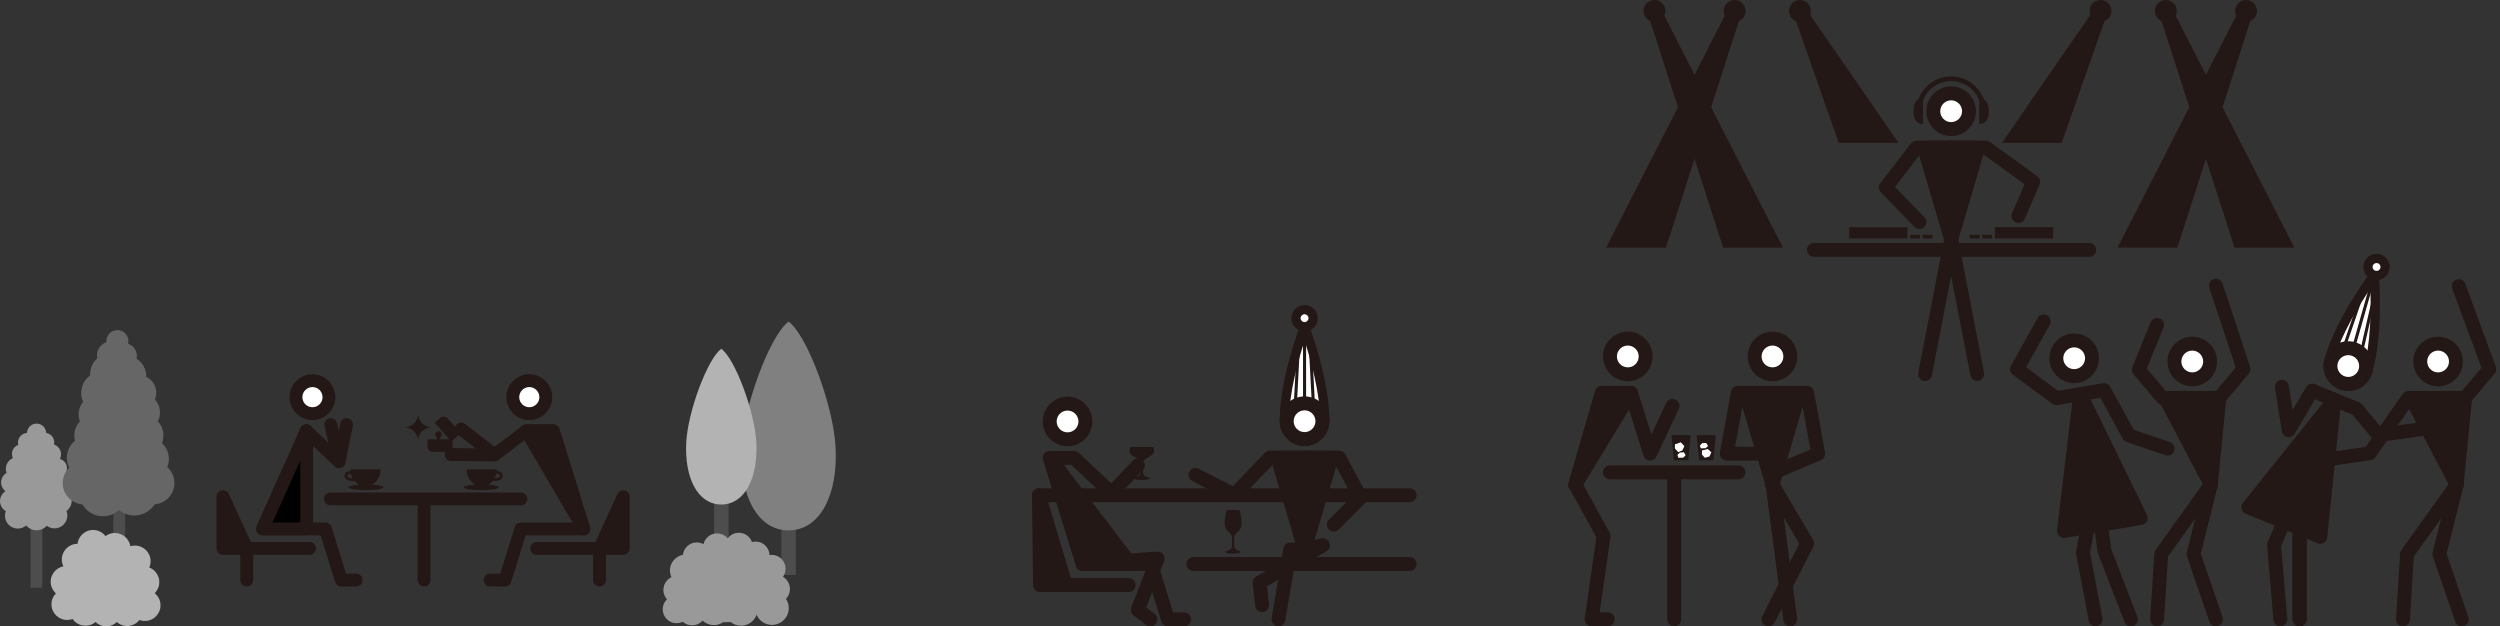 <?xml version="1.0" encoding="UTF-8"?>
<svg xmlns="http://www.w3.org/2000/svg" id="_レイヤー_1" data-name="レイヤー_1" version="1.1" viewBox="0 0 361.294 90.51">
  <rect x="0" y="0" width="361.294" height="90.51" fill="#333333" stroke="none"/>
  <defs>
    <style>
      .st0 {
        fill: none;
      }

      .st1 {
        fill: gray;
      }

      .st2 {
        fill: #b3b3b3;
      }

      .st3 {
        fill: #231815;
      }

      .st4 {
        fill: #fff;
      }

      .st5 {
        fill: #666;
      }

      .st6 {
        fill: #999;
      }

      .st7 {
        fill: #4d4d4d;
      }
    </style>
  </defs>
  <g>
    <g>
      <g>
        <circle class="st4" cx="154.28" cy="60.908" r="2.58"></circle>
        <path class="st3" d="M154.28,64.493c-1.977,0-3.585-1.608-3.585-3.585s1.608-3.585,3.585-3.585,3.585,1.608,3.585,3.585-1.608,3.585-3.585,3.585ZM154.28,59.333c-.868,0-1.575.707-1.575,1.575s.706,1.575,1.575,1.575,1.575-.707,1.575-1.575-.706-1.575-1.575-1.575Z"></path>
      </g>
      <path class="st3" d="M171.123,90.51h-2.33c-.44,0-.829-.286-.96-.707l-2.266-7.294h-9.083c-.44,0-.829-.286-.96-.707l-4.763-15.331c-.095-.305-.039-.637.151-.894.189-.257.49-.409.809-.409h3.493c.256,0,.502.098.688.272l4.69,4.403,3.128-3.283c.383-.402,1.019-.417,1.421-.034.402.383.417,1.019.034,1.421l-3.816,4.005c-.381.4-1.013.417-1.415.039l-5.127-4.814h-1.73l4.138,13.321h9.083c.44,0,.829.286.96.707l2.266,7.294h1.59c.555,0,1.005.45,1.005,1.005s-.45,1.005-1.005,1.005Z"></path>
    </g>
    <g>
      <polyline class="st3" points="163.12 84.551 154.019 84.551 150.135 71.573 150.305 84.551 154.019 84.551"></polyline>
      <path class="st3" d="M163.12,85.556h-12.815c-.55,0-.998-.442-1.005-.992l-.17-12.977c-.007-.501.357-.931.853-1.007.496-.075.971.225,1.115.705l3.669,12.26h8.353c.555,0,1.005.45,1.005,1.005s-.45,1.005-1.005,1.005ZM151.297,83.545h1.372l-1.435-4.794.063,4.794Z"></path>
    </g>
    <g>
      <polygon class="st3" points="151.721 66.172 156.483 81.504 163.38 81.504 151.721 66.172"></polygon>
      <path class="st3" d="M163.38,82.509h-6.896c-.44,0-.829-.286-.96-.707l-4.763-15.331c-.145-.466.066-.968.499-1.192.434-.224.965-.103,1.26.285l11.659,15.331c.231.304.27.713.1,1.055-.17.342-.518.559-.9.559ZM157.224,80.499h4.129l-6.981-9.18,2.852,9.18Z"></path>
    </g>
    <path class="st3" d="M178.443,77.369c.061-.129.145-.264.378-.448.208-.164.539-.484.601-.999.061-.515-.08-1.698-.27-2.182-.169-.026-.43-.037-.938-.037h-.006c-.508,0-.769.011-.938.037-.19.484-.331,1.667-.27,2.182.061.515.393.836.601.999.233.184.316.319.378.448.061.129.08.368.08.57v.503c0,.276-.006.571-.074.7-.067.129-.109.25-.316.342s-.383.147-.454.173c-.086.032-.116.076-.116.118,0,.147.498.236,1.113.236s1.112-.089,1.112-.236c0-.042-.029-.086-.116-.118-.071-.027-.247-.081-.454-.173-.207-.092-.249-.213-.316-.342-.068-.129-.074-.424-.074-.7v-.503c0-.202.018-.441.08-.57Z"></path>
    <path class="st3" d="M166.252,90.51c-.21,0-.421-.065-.602-.201l-1.823-1.367c-.36-.27-.497-.748-.334-1.168l2.304-5.939-9.241.671c-.554.04-1.035-.376-1.075-.93-.04-.554.376-1.035.93-1.075l10.826-.786c.343-.026.676.128.881.405.205.277.253.64.129.961l-2.603,6.71,1.213.91c.444.333.534.963.201,1.407-.197.263-.499.402-.805.402Z"></path>
    <g>
      <line class="st3" x1="203.721" y1="81.504" x2="172.469" y2="81.504"></line>
      <path class="st3" d="M203.721,82.509h-31.252c-.555,0-1.005-.45-1.005-1.005s.45-1.005,1.005-1.005h31.252c.555,0,1.005.45,1.005,1.005s-.45,1.005-1.005,1.005Z"></path>
    </g>
    <g>
      <line class="st3" x1="203.721" y1="71.573" x2="150.135" y2="71.573"></line>
      <path class="st3" d="M203.721,72.578h-53.586c-.555,0-1.005-.45-1.005-1.005s.45-1.005,1.005-1.005h53.586c.555,0,1.005.45,1.005,1.005s-.45,1.005-1.005,1.005Z"></path>
    </g>
    <path class="st3" d="M166.707,64.589s.08.264.08.688-.954.836-1.161.999c-.233.184-.316.319-.378.448-.061.129-.08.368-.08.57v.503c0,.276.006.571.074.7.067.129.109.25.316.342s.383.147.454.173c.086.032.116.076.116.118,0,.147-.498.236-1.113.236-.614,0-1.113-.089-1.113-.236,0-.042.029-.086.116-.118.071-.027.247-.081.454-.173s.249-.213.316-.342c.068-.129.074-.424.074-.7v-.503c0-.202-.018-.441-.08-.57-.061-.129-.145-.264-.378-.448-.207-.164-1.161-.481-1.161-.999,0-.424.08-.688.08-.688h3.383Z"></path>
    <g>
      <path class="st3" d="M184.764,90.51c-.055,0-.111-.005-.167-.014-.547-.092-.917-.61-.825-1.157l1.69-10.089c.081-.482.497-.836.986-.839l1.078-.006v-11.263h-3.579l-4.857,5.055c-.307.32-.789.401-1.184.198l-5.602-2.875c-.494-.253-.689-.859-.435-1.353.253-.494.859-.688,1.353-.435l4.936,2.533,4.635-4.824c.19-.197.451-.309.725-.309h5.012c.555,0,1.005.45,1.005,1.005v13.268c0,.553-.447,1.002-.999,1.005l-1.232.007-1.55,9.255c-.082.491-.508.839-.99.839Z"></path>
      <path class="st3" d="M182.398,88.454c-.504,0-.939-.379-.997-.892l-.368-3.243c-.045-.394.146-.777.487-.979l6.07-3.585c-.042-.112-.064-.231-.064-.352v-13.268c0-.555.45-1.005,1.005-1.005h5.012c.371,0,.712.204.886.531l3.102,5.806c.209.39.137.871-.176,1.184l-3.882,3.882c-.393.393-1.029.393-1.421,0-.393-.392-.393-1.029,0-1.421l3.355-3.355-2.467-4.617h-3.405v11.002l1.431-.327c.483-.109.974.148,1.157.608.183.46.004.985-.423,1.237l-8.599,5.078.295,2.596c.063.551-.334,1.049-.885,1.112-.039.004-.077.006-.115.006Z"></path>
      <g>
        <polygon class="st3" points="188.531 79.403 188.531 66.136 184.624 66.136 188.531 79.403"></polygon>
        <path class="st3" d="M188.53,80.409c-.44,0-.836-.289-.963-.721l-3.906-13.268c-.089-.304-.03-.632.159-.886s.488-.403.805-.403h3.906c.555,0,1.005.45,1.005,1.005v13.268c0,.5-.367.923-.862.995-.048.007-.097.01-.144.01ZM185.968,67.141l1.558,5.291v-5.291h-1.558Z"></path>
      </g>
      <g>
        <polygon class="st3" points="188.531 79.403 188.531 66.136 192.437 66.136 188.531 79.403"></polygon>
        <path class="st3" d="M188.532,80.409c-.048,0-.096-.003-.144-.01-.495-.071-.862-.495-.862-.995v-13.268c0-.555.45-1.005,1.005-1.005h3.907c.317,0,.615.149.805.403s.249.582.159.886l-3.907,13.268c-.127.432-.524.721-.963.721ZM189.536,67.141v5.291l1.558-5.291h-1.558Z"></path>
      </g>
      <g>
        <circle class="st4" cx="188.531" cy="60.871" r="2.58"></circle>
        <path class="st3" d="M188.531,64.456c-1.977,0-3.585-1.608-3.585-3.585s1.608-3.585,3.585-3.585,3.585,1.608,3.585,3.585-1.608,3.585-3.585,3.585ZM188.531,59.297c-.868,0-1.575.707-1.575,1.575s.706,1.575,1.575,1.575,1.575-.706,1.575-1.575-.706-1.575-1.575-1.575Z"></path>
      </g>
    </g>
    <g>
      <g>
        <g>
          <path class="st4" d="M191.454,60.874c0-6.1-2.923-13.654-2.923-13.654,0,0-2.923,7.554-2.923,13.654"></path>
          <path class="st3" d="M191.454,61.544c-.37,0-.67-.3-.67-.67,0-4.146-1.406-9.05-2.253-11.626-.847,2.576-2.253,7.48-2.253,11.626,0,.37-.3.67-.67.67s-.67-.3-.67-.67c0-6.154,2.847-13.582,2.968-13.896.1-.258.348-.428.625-.428s.525.17.625.428c.121.313,2.968,7.741,2.968,13.896,0,.37-.3.67-.67.67Z"></path>
        </g>
        <g>
          <circle class="st4" cx="188.531" cy="45.983" r="1.238"></circle>
          <path class="st3" d="M188.531,47.891c-1.052,0-1.908-.856-1.908-1.909s.856-1.908,1.908-1.908,1.908.856,1.908,1.908-.856,1.909-1.908,1.909ZM188.531,45.414c-.313,0-.568.255-.568.568,0,.313.255.568.568.568s.568-.255.568-.568c0-.313-.255-.568-.568-.568Z"></path>
        </g>
      </g>
      <g>
        <line class="st4" x1="187.66" y1="49.629" x2="187.191" y2="58.55"></line>
        <path class="st3" d="M187.191,58.773c-.004,0-.008,0-.012-0-.123-.006-.218-.112-.211-.235l.469-8.921c.006-.123.111-.218.235-.211.123.006.218.112.211.235l-.469,8.921c-.006.119-.105.212-.223.212Z"></path>
      </g>
      <g>
        <line class="st4" x1="189.348" y1="49.629" x2="189.817" y2="58.55"></line>
        <path class="st3" d="M189.817,58.773c-.118,0-.216-.092-.223-.212l-.469-8.921c-.006-.123.088-.228.211-.235.123-.008.228.088.235.211l.469,8.921c.006.123-.088.228-.211.235-.004 0-.008 0-.012 0Z"></path>
      </g>
      <g>
        <line class="st4" x1="188.531" y1="47.221" x2="188.531" y2="58.107"></line>
        <path class="st3" d="M188.531,58.331c-.123,0-.223-.1-.223-.223v-10.887c0-.123.1-.223.223-.223s.223.1.223.223v10.887c0,.123-.1.223-.223.223Z"></path>
      </g>
      <g>
        <circle class="st4" cx="188.531" cy="60.871" r="2.58"></circle>
        <path class="st3" d="M188.531,64.456c-1.977,0-3.585-1.608-3.585-3.585s1.608-3.585,3.585-3.585,3.585,1.608,3.585,3.585-1.608,3.585-3.585,3.585ZM188.531,59.297c-.868,0-1.575.707-1.575,1.575s.706,1.575,1.575,1.575,1.575-.706,1.575-1.575-.706-1.575-1.575-1.575Z"></path>
      </g>
    </g>
  </g>
  <g>
    <g>
      <line class="st3" x1="232.661" y1="68.267" x2="251.241" y2="68.267"></line>
      <path class="st3" d="M251.241,69.272h-18.58c-.555,0-1.005-.45-1.005-1.005s.45-1.005,1.005-1.005h18.58c.555,0,1.005.45,1.005,1.005s-.45,1.005-1.005,1.005Z"></path>
    </g>
    <g>
      <path class="st3" d="M258.716,90.51c-.497,0-.929-.368-.995-.874l-2.562-19.459c-.006-.043-.009-.087-.009-.131v-13.268c0-.555.45-1.005,1.005-1.005h5.012c.486,0,.902.348.989.826l1.591,8.799c.084.463-.165.922-.599,1.105l-5.988,2.522v.955l2.553,19.394c.072.55-.315,1.055-.865,1.128-.044.006-.089.009-.132.009ZM257.16,57.783v9.061l4.466-1.881-1.298-7.18h-3.167Z"></path>
      <g>
        <polygon class="st3" points="256.155 70.046 256.155 56.778 260.062 56.778 256.155 70.046"></polygon>
        <path class="st3" d="M256.156,71.051c-.048,0-.096-.003-.144-.01-.495-.071-.862-.495-.862-.995v-13.268c0-.555.45-1.005,1.005-1.005h3.907c.317,0,.615.149.805.403s.249.582.159.886l-3.907,13.268c-.127.432-.524.721-.963.721ZM257.16,57.783v5.291l1.558-5.291h-1.558Z"></path>
      </g>
      <g>
        <polygon class="st3" points="256.155 70.046 256.155 56.778 252.249 56.778 256.155 70.046"></polygon>
        <path class="st3" d="M256.154,71.051c-.44,0-.836-.289-.963-.721l-3.906-13.268c-.089-.304-.03-.632.159-.886s.488-.403.805-.403h3.906c.555,0,1.005.45,1.005,1.005v13.268c0,.5-.367.923-.862.995-.048.007-.097.01-.144.01ZM253.592,57.783l1.558,5.291v-5.291h-1.558Z"></path>
      </g>
      <path class="st3" d="M255.571,90.51c-.154,0-.31-.035-.456-.11-.494-.253-.69-.858-.438-1.352l5.35-10.475-4.737-8.015c-.092-.155-.14-.332-.14-.511v-3.476h-5.596c-.298,0-.58-.132-.771-.361s-.271-.53-.218-.823l1.588-8.786c.086-.478.503-.826.989-.826h5.012c.555,0,1.005.45,1.005,1.005v8.529c.022.082.033.168.033.257s-.012.175-.033.257v3.949l4.879,8.255c.175.297.186.662.03.969l-5.602,10.967c-.178.348-.53.548-.896.548ZM250.758,64.559h4.392v-6.776h-3.167l-1.225,6.776Z"></path>
      <g>
        <circle class="st4" cx="256.155" cy="51.514" r="2.58"></circle>
        <path class="st3" d="M256.155,55.098c-1.977,0-3.585-1.608-3.585-3.585s1.608-3.585,3.585-3.585,3.585,1.608,3.585,3.585-1.608,3.585-3.585,3.585ZM256.155,49.939c-.868,0-1.575.707-1.575,1.575s.706,1.575,1.575,1.575,1.575-.706,1.575-1.575-.706-1.575-1.575-1.575Z"></path>
      </g>
    </g>
    <g>
      <line class="st3" x1="241.951" y1="68.384" x2="241.951" y2="89.504"></line>
      <path class="st3" d="M241.951,90.51c-.555,0-1.005-.45-1.005-1.005v-21.121c0-.555.45-1.005,1.005-1.005s1.005.45,1.005,1.005v21.121c0,.555-.45,1.005-1.005,1.005Z"></path>
    </g>
    <g>
      <g>
        <path class="st4" d="M237.827,51.514c0,1.425-1.155,2.58-2.58,2.58-1.425,0-2.58-1.155-2.58-2.58,0-1.425,1.155-2.58,2.58-2.58,1.425,0,2.58,1.155,2.58,2.58Z"></path>
        <path class="st3" d="M235.247,55.098c-1.977,0-3.585-1.608-3.585-3.585s1.608-3.585,3.585-3.585,3.585,1.608,3.585,3.585-1.608,3.585-3.585,3.585ZM235.247,49.939c-.868,0-1.575.707-1.575,1.575s.706,1.575,1.575,1.575,1.575-.706,1.575-1.575-.706-1.575-1.575-1.575Z"></path>
      </g>
      <path class="st3" d="M232.35,90.51h-2.33c-.291,0-.568-.127-.759-.347-.191-.22-.277-.512-.236-.8l1.672-11.722-3.916-7.11c-.268-.486-.091-1.097.395-1.365.486-.267,1.097-.091,1.365.395l4.078,7.404c.105.191.145.411.115.627l-1.556,10.908h1.172c.555,0,1.005.45,1.005,1.005s-.45,1.005-1.005,1.005Z"></path>
    </g>
    <path class="st3" d="M227.662,71.051c-.092,0-.186-.013-.28-.04-.533-.154-.84-.712-.686-1.245l3.84-13.268c.124-.43.518-.726.965-.726h4.213c.439,0,.827.285.959.704l1.986,6.325,2.147-4.575c.236-.502.834-.719,1.337-.483.502.236.719.834.483,1.337l-3.243,6.91c-.176.375-.565.606-.978.576-.413-.028-.767-.307-.891-.702l-2.537-8.082h-2.719l-3.63,12.542c-.127.44-.529.726-.965.726Z"></path>
    <g>
      <polygon class="st3" points="227.661 70.046 231.501 56.778 235.713 56.778 227.661 70.046"></polygon>
      <path class="st3" d="M227.661,71.051c-.135,0-.273-.028-.404-.085-.462-.202-.702-.715-.561-1.2l3.84-13.268c.124-.43.518-.726.965-.726h4.213c.363,0,.698.196.876.512.178.316.172.704-.017,1.014l-8.052,13.268c-.187.309-.518.484-.86.484ZM232.256,57.783l-1.524,5.264,3.195-5.264h-1.671Z"></path>
    </g>
    <polyline class="st3" points="247.966 62.886 247.62 66.516 245.548 66.516 245.202 62.886"></polyline>
    <polyline class="st3" points="244.33 62.886 243.984 66.516 241.911 66.516 241.566 62.886"></polyline>
    <polygon class="st4" points="242.9 63.924 243.416 64.477 243.14 65.085 242.532 65.343 242.053 64.809 242.053 64.219 242.9 63.924"></polygon>
    <polygon class="st4" points="246.788 64.883 247.323 65.362 247.046 65.97 246.383 66.154 245.959 65.693 245.959 65.104 246.788 64.883"></polygon>
    <polygon class="st4" points="243.361 65.362 243.601 65.804 243.25 66.136 242.55 66.154 242.421 65.749 242.771 65.398 243.361 65.362"></polygon>
    <polygon class="st4" points="246.567 64.016 246.844 64.44 246.494 64.772 245.793 64.79 245.664 64.385 246.014 64.035 246.567 64.016"></polygon>
  </g>
  <g>
    <g>
      <line class="st3" x1="262.139" y1="36.11" x2="301.934" y2="36.11"></line>
      <path class="st3" d="M301.934,37.115h-39.795c-.555,0-1.005-.45-1.005-1.005s.45-1.005,1.005-1.005h39.795c.555,0,1.005.45,1.005,1.005s-.45,1.005-1.005,1.005Z"></path>
    </g>
    <g>
      <g>
        <path class="st3" d="M285.741,55.069c-.472,0-.893-.334-.986-.814l-3.768-19.459c-.012-.063-.018-.127-.018-.191v-13.267c0-.555.45-1.005,1.005-1.005h5.012c.211,0,.417.067.588.19l6.846,4.939c.383.276.522.781.334,1.214l-2.138,4.938c-.221.51-.812.744-1.322.523-.509-.221-.744-.812-.523-1.321l1.817-4.197-5.928-4.276h-3.682v12.166l3.749,19.364c.105.545-.251,1.072-.796,1.178-.065.012-.129.018-.192.018Z"></path>
        <g>
          <polygon class="st3" points="281.975 34.605 281.975 21.337 285.881 21.337 281.975 34.605"></polygon>
          <path class="st3" d="M281.976,35.61c-.048,0-.096-.003-.144-.01-.495-.071-.862-.495-.862-.995v-13.267c0-.555.45-1.005,1.005-1.005h3.906c.317,0,.615.149.805.403s.249.582.159.886l-3.906,13.267c-.127.432-.524.721-.963.721ZM282.98,22.343v5.29l1.558-5.29h-1.558Z"></path>
        </g>
        <g>
          <polygon class="st3" points="281.975 34.605 281.975 21.337 278.068 21.337 281.975 34.605"></polygon>
          <path class="st3" d="M281.974,35.61c-.44,0-.836-.289-.963-.721l-3.906-13.267c-.089-.304-.03-.632.159-.886s.488-.403.805-.403h3.906c.555,0,1.005.45,1.005,1.005v13.267c0,.5-.367.923-.862.995-.048.007-.097.01-.144.01ZM279.412,22.343l1.558,5.29v-5.29h-1.558Z"></path>
        </g>
        <path class="st3" d="M278.208,55.069c-.063,0-.128-.006-.192-.018-.545-.106-.901-.633-.796-1.178l3.749-19.364v-12.166h-3.513l-3.598,4.668,4.259,4.388c.387.398.377,1.034-.021,1.421-.399.386-1.035.377-1.421-.021l-4.865-5.012c-.348-.358-.38-.918-.075-1.313l4.431-5.749c.19-.247.484-.392.796-.392h5.012c.555,0,1.005.45,1.005,1.005v13.267c0,.064-.006.128-.018.191l-3.768,19.459c-.093.48-.514.814-.986.814Z"></path>
        <g>
          <circle class="st4" cx="281.975" cy="16.073" r="2.58"></circle>
          <path class="st3" d="M281.975,19.658c-1.977,0-3.585-1.608-3.585-3.585s1.608-3.585,3.585-3.585,3.585,1.608,3.585,3.585-1.608,3.585-3.585,3.585ZM281.975,14.498c-.868,0-1.575.706-1.575,1.575s.707,1.575,1.575,1.575,1.575-.707,1.575-1.575-.706-1.575-1.575-1.575Z"></path>
        </g>
        <path class="st3" d="M286.668,16.408c-.185,0-.335-.15-.335-.335,0-2.403-1.955-4.358-4.358-4.358s-4.358,1.955-4.358,4.358c0,.185-.15.335-.335.335s-.335-.15-.335-.335c0-2.772,2.256-5.028,5.028-5.028s5.028,2.256,5.028,5.028c0,.185-.15.335-.335.335Z"></path>
      </g>
      <path class="st3" d="M286.04,17.93c1.026,0,1.383-.832,1.383-1.857,0-1.026-.357-1.857-1.383-1.857v3.715Z"></path>
      <path class="st3" d="M277.91,17.93c-1.026,0-1.383-.832-1.383-1.857s.357-1.857,1.383-1.857v3.715Z"></path>
    </g>
    <g>
      <g>
        <rect class="st3" x="288.305" y="32.836" width="8.403" height="1.622" transform="translate(585.013 67.293) rotate(-180)"></rect>
        <rect class="st3" x="286.462" y="33.925" width="1.437" height=".532" transform="translate(574.362 68.383) rotate(-180)"></rect>
        <rect class="st3" x="284.657" y="33.925" width="1.437" height=".532" transform="translate(570.75 68.383) rotate(-180)"></rect>
      </g>
      <g>
        <rect class="st3" x="267.242" y="32.836" width="8.403" height="1.622"></rect>
        <rect class="st3" x="276.05" y="33.925" width="1.437" height=".532"></rect>
        <rect class="st3" x="277.856" y="33.925" width="1.437" height=".532"></rect>
      </g>
    </g>
    <g>
      <circle class="st3" cx="239.093" cy="1.584" r="1.081"></circle>
      <path class="st3" d="M239.093,3.167c-.873,0-1.584-.71-1.584-1.583s.71-1.584,1.584-1.584,1.584.71,1.584,1.584-.71,1.583-1.584,1.583ZM239.093,1.005c-.319,0-.579.26-.579.579,0,.319.26.578.579.578s.579-.26.579-.578c0-.319-.26-.579-.579-.579Z"></path>
    </g>
    <polygon class="st3" points="240.174 1.584 257.667 35.784 249.019 35.784 238.012 1.584 240.174 1.584"></polygon>
    <g>
      <circle class="st3" cx="260.124" cy="1.584" r="1.081"></circle>
      <path class="st3" d="M260.124,3.167c-.873,0-1.584-.71-1.584-1.583s.71-1.584,1.584-1.584,1.584.71,1.584,1.584-.71,1.583-1.584,1.583ZM260.124,1.005c-.319,0-.579.26-.579.579,0,.319.26.578.579.578s.579-.26.579-.578c0-.319-.26-.579-.579-.579Z"></path>
    </g>
    <polygon class="st3" points="261.205 1.584 274.374 20.649 265.726 20.649 259.043 1.584 261.205 1.584"></polygon>
    <g>
      <circle class="st3" cx="250.69" cy="1.584" r="1.081"></circle>
      <path class="st3" d="M250.69,3.167c-.873,0-1.584-.71-1.584-1.583s.71-1.584,1.584-1.584,1.584.71,1.584,1.584-.71,1.583-1.584,1.583ZM250.69,1.005c-.319,0-.579.26-.579.579,0,.319.26.578.579.578s.579-.26.579-.578c0-.319-.26-.579-.579-.579Z"></path>
    </g>
    <polygon class="st3" points="249.608 1.584 232.115 35.784 240.763 35.784 251.77 1.584 249.608 1.584"></polygon>
    <g>
      <circle class="st3" cx="324.594" cy="1.584" r="1.081"></circle>
      <path class="st3" d="M324.594,3.167c-.873,0-1.584-.71-1.584-1.583s.71-1.584,1.584-1.584,1.584.71,1.584,1.584-.71,1.583-1.584,1.583ZM324.594,1.005c-.319,0-.579.26-.579.579,0,.319.26.578.579.578s.579-.26.579-.578c0-.319-.26-.579-.579-.579Z"></path>
    </g>
    <polygon class="st3" points="323.513 1.584 306.02 35.784 314.668 35.784 325.675 1.584 323.513 1.584"></polygon>
    <g>
      <circle class="st3" cx="303.563" cy="1.584" r="1.081"></circle>
      <path class="st3" d="M303.563,3.167c-.873,0-1.584-.71-1.584-1.583s.71-1.584,1.584-1.584,1.584.71,1.584,1.584-.71,1.583-1.584,1.583ZM303.563,1.005c-.319,0-.579.26-.579.579,0,.319.26.578.579.578s.579-.26.579-.578c0-.319-.26-.579-.579-.579Z"></path>
    </g>
    <polygon class="st3" points="302.482 1.584 289.312 20.649 297.961 20.649 304.644 1.584 302.482 1.584"></polygon>
    <g>
      <circle class="st3" cx="312.997" cy="1.584" r="1.081"></circle>
      <path class="st3" d="M312.997,3.167c-.873,0-1.584-.71-1.584-1.583s.71-1.584,1.584-1.584,1.584.71,1.584,1.584-.71,1.583-1.584,1.583ZM312.997,1.005c-.319,0-.579.26-.579.579,0,.319.26.578.579.578s.579-.26.579-.578c0-.319-.26-.579-.579-.579Z"></path>
    </g>
    <polygon class="st3" points="314.078 1.584 331.572 35.784 322.923 35.784 311.916 1.584 314.078 1.584"></polygon>
  </g>
  <g>
    <g>
      <path class="st3" d="M320.244,90.51c-.417,0-.807-.262-.95-.678l-3.243-9.435c-.063-.184-.072-.382-.025-.571l2.45-9.798-2.638-12.311c-.064-.297.01-.607.201-.843s.478-.373.782-.373h3.438l2.836-3.379-3.807-11.527c-.174-.527.112-1.095.639-1.27.527-.173,1.096.112,1.27.639l3.983,12.059c.109.331.04.695-.184.961l-3.497,4.168c-.191.228-.473.359-.77.359h-2.663l2.427,11.324c.032.15.03.306-.008.455l-2.434,9.735,3.146,9.153c.18.525-.099,1.097-.624,1.277-.108.037-.218.055-.327.055Z"></path>
      <g>
        <polygon class="st3" points="319.508 70.046 316.82 57.506 320.727 57.506 319.508 70.046"></polygon>
        <path class="st3" d="M319.507,71.051c-.471,0-.882-.329-.982-.794l-2.687-12.54c-.064-.297.01-.607.201-.843s.478-.373.782-.373h3.906c.283,0,.554.12.744.33.191.21.283.49.256.773l-1.219,12.54c-.048.493-.448.878-.943.906-.019.001-.039.002-.058.002ZM318.064,58.511l1.07,4.994.485-4.994h-1.556Z"></path>
      </g>
      <g>
        <polygon class="st3" points="319.508 70.046 316.82 57.506 312.914 57.506 319.508 70.046"></polygon>
        <path class="st3" d="M319.508,71.051c-.364,0-.712-.199-.89-.537l-6.594-12.54c-.164-.312-.153-.686.029-.987.182-.301.508-.485.86-.485h3.906c.474,0,.883.331.983.794l2.687,12.54c.105.491-.168.985-.64,1.156-.113.041-.228.06-.342.06ZM314.578,58.511l2.414,4.59-.984-4.59h-1.43Z"></path>
      </g>
      <path class="st3" d="M311.744,90.51c-.021,0-.042-.001-.064-.002-.554-.035-.975-.512-.94-1.066l.59-9.435c.012-.188.076-.369.186-.522l6.916-9.663-2.424-11.311h-3.479c-.296,0-.577-.13-.768-.356l-3.44-4.069c-.242-.286-.304-.683-.163-1.03l2.654-6.486c.21-.514.797-.76,1.311-.55.514.21.76.797.55,1.311l-2.423,5.922,2.745,3.248h3.825c.474,0,.883.331.983.794l2.687,12.54c.059.277-.001.566-.165.796l-7.007,9.79-.572,9.147c-.033.533-.476.943-1.002.943Z"></path>
      <g>
        <circle class="st4" cx="316.82" cy="52.242" r="2.58"></circle>
        <path class="st3" d="M316.82,55.827c-1.977,0-3.585-1.608-3.585-3.585s1.608-3.585,3.585-3.585,3.585,1.608,3.585,3.585-1.608,3.585-3.585,3.585ZM316.82,50.667c-.868,0-1.575.707-1.575,1.575s.706,1.575,1.575,1.575,1.575-.707,1.575-1.575-.707-1.575-1.575-1.575Z"></path>
      </g>
    </g>
    <g>
      <path class="st3" d="M355.772,90.51c-.417,0-.807-.262-.95-.678l-3.243-9.435c-.063-.184-.072-.382-.025-.571l2.45-9.798-2.638-12.311c-.064-.297.01-.607.201-.843s.478-.373.782-.373h3.438l2.821-3.362-4.221-11.443c-.192-.521.074-1.099.595-1.291.521-.192,1.099.074,1.291.595l4.422,11.99c.125.339.059.718-.173.994l-3.497,4.168c-.191.228-.473.359-.77.359h-2.663l2.427,11.324c.032.15.03.306-.008.455l-2.434,9.735,3.146,9.153c.18.525-.099,1.097-.624,1.277-.108.037-.218.055-.327.055Z"></path>
      <g>
        <polygon class="st3" points="355.035 70.046 352.348 57.506 356.254 57.506 355.035 70.046"></polygon>
        <path class="st3" d="M355.035,71.051c-.471,0-.882-.329-.982-.794l-2.687-12.54c-.064-.297.01-.607.201-.843s.478-.373.782-.373h3.906c.283,0,.554.12.744.33.191.21.283.49.256.773l-1.219,12.54c-.048.493-.448.878-.943.906-.019.001-.039.002-.058.002ZM353.591,58.511l1.07,4.994.485-4.994h-1.556Z"></path>
      </g>
      <g>
        <polygon class="st3" points="355.035 70.046 352.348 57.506 348.441 57.506 355.035 70.046"></polygon>
        <path class="st3" d="M355.035,71.051c-.364,0-.712-.199-.89-.537l-6.594-12.54c-.164-.312-.153-.686.029-.987.182-.301.508-.485.86-.485h3.907c.474,0,.883.331.983.794l2.687,12.54c.105.491-.168.985-.64,1.156-.113.041-.228.06-.342.06ZM350.105,58.511l2.414,4.59-.984-4.59h-1.43Z"></path>
      </g>
      <path class="st3" d="M347.272,90.51c-.021,0-.042-.001-.064-.002-.554-.035-.975-.512-.94-1.066l.59-9.435c.012-.188.076-.369.186-.522l6.916-9.663-2.424-11.311h-2.955l-5.302,7.574c-.159.228-.405.379-.68.419l-6.634.958c-.548.078-1.059-.302-1.138-.851-.079-.549.302-1.059.851-1.139l6.203-.896,5.353-7.647c.188-.269.495-.429.823-.429h4.291c.474,0,.883.331.983.794l2.687,12.54c.059.277-.001.566-.165.796l-7.007,9.79-.572,9.147c-.033.533-.476.943-1.002.943Z"></path>
      <g>
        <circle class="st4" cx="352.348" cy="52.242" r="2.58"></circle>
        <path class="st3" d="M352.348,55.827c-1.977,0-3.585-1.608-3.585-3.585s1.608-3.585,3.585-3.585,3.585,1.608,3.585,3.585-1.608,3.585-3.585,3.585ZM352.348,50.667c-.868,0-1.575.707-1.575,1.575s.707,1.575,1.575,1.575,1.575-.707,1.575-1.575-.706-1.575-1.575-1.575Z"></path>
      </g>
    </g>
    <g>
      <path class="st3" d="M332.332,90.51c-.555,0-1.005-.45-1.005-1.005v-19.459c0-.131.025-.26.075-.382l4.654-11.345-1.495-.613-2.935,4.995c-.215.366-.638.557-1.054.478-.417-.079-.74-.413-.805-.832l-.983-6.29c-.086-.548.289-1.062.838-1.148.548-.084,1.062.289,1.148.838l.548,3.51,1.951-3.321c.253-.431.785-.611,1.248-.421l3.231,1.325c.247.101.443.296.546.542.103.246.104.523.003.769l-4.96,12.091v19.261c0,.555-.45,1.005-1.005,1.005Z"></path>
      <path class="st3" d="M332.332,90.51c-.555,0-1.005-.45-1.005-1.005v-19.459c0-.131.025-.26.075-.382l5.035-12.275c.101-.247.296-.443.542-.546.246-.103.523-.104.769-.003l3.231,1.326c.153.063.287.162.393.289l2.776,3.352,7.209-1.004c.549-.078,1.058.307,1.134.857.077.55-.307,1.057-.857,1.134l-7.764,1.081c-.345.049-.69-.086-.913-.354l-2.973-3.59-2.069-.849-4.579,11.162v19.261c0,.555-.45,1.005-1.005,1.005Z"></path>
      <g>
        <polygon class="st3" points="337.368 57.771 330.117 75.446 324.912 73.311 337.368 57.771"></polygon>
        <path class="st3" d="M330.117,76.452c-.13,0-.259-.025-.382-.075l-5.205-2.135c-.293-.12-.512-.372-.592-.678s-.009-.633.189-.88l12.455-15.541c.312-.39.864-.491,1.294-.237.43.254.609.785.419,1.247l-7.251,17.676c-.101.247-.296.443-.542.546-.124.052-.256.078-.388.078ZM326.537,72.891l3.031,1.244,4.223-10.296-7.255,9.052Z"></path>
      </g>
      <g>
        <polygon class="st3" points="337.368 57.771 330.117 75.446 335.321 77.581 337.368 57.771"></polygon>
        <path class="st3" d="M335.321,78.586c-.129,0-.259-.025-.382-.075l-5.205-2.135c-.247-.101-.443-.296-.546-.542-.103-.246-.104-.523-.003-.769l7.251-17.676c.19-.462.69-.714,1.175-.593.485.122.806.581.755,1.078l-2.046,19.811c-.033.315-.212.597-.484.759-.158.095-.337.143-.516.143ZM331.428,74.898l3.031,1.244,1.192-11.539-4.223,10.296Z"></path>
      </g>
      <g>
        <circle class="st4" cx="339.366" cy="52.9" r="2.58"></circle>
        <path class="st3" d="M339.361,56.485c-.452,0-.912-.086-1.356-.268-1.829-.75-2.706-2.849-1.956-4.677.75-1.829,2.848-2.706,4.677-1.956.886.363,1.577,1.05,1.947,1.933.369.884.373,1.858.009,2.744-.568,1.385-1.909,2.224-3.321,2.224ZM339.368,51.325c-.62,0-1.209.369-1.459.977-.33.803.056,1.725.86,2.055.803.329,1.725-.056,2.054-.859h0c.16-.389.158-.817-.004-1.205s-.466-.69-.855-.849c-.195-.08-.397-.118-.596-.118Z"></path>
      </g>
      <path class="st3" d="M332.332,90.51c-.555,0-1.005-.45-1.005-1.005v-19.459c0-.555.45-1.005,1.005-1.005s1.005.45,1.005,1.005v19.459c0,.555-.45,1.005-1.005,1.005Z"></path>
      <path class="st3" d="M329.543,90.51c-.517,0-.956-.396-1-.921l-.906-10.747c-.014-.163.012-.326.076-.477l3.694-8.712c.217-.511.806-.749,1.318-.533.511.217.75.807.533,1.318l-3.597,8.483.885,10.499c.047.553-.364,1.039-.917,1.086-.029.002-.057.004-.086.004Z"></path>
    </g>
    <g>
      <path class="st3" d="M302.848,71.051c-.481,0-.907-.347-.99-.838l-2.215-13.081c-.044-.263.017-.532.172-.75.154-.217.389-.364.652-.409l3.444-.583c.421-.072.843.132,1.049.508l3.4,6.206,5.233,1.79c.525.18.805.751.626,1.276-.18.525-.752.805-1.276.625l-5.602-1.917c-.237-.081-.436-.248-.556-.468l-3.243-5.92-1.747.296,2.047,12.09c.093.547-.276,1.066-.823,1.159-.057.01-.113.014-.169.014Z"></path>
      <path class="st3" d="M302.848,71.051c-.481,0-.907-.347-.99-.838l-2.047-12.09-2.453.415c-.269.045-.545-.02-.764-.182l-5.692-4.2c-.407-.3-.528-.857-.281-1.298l3.855-6.909c.271-.485.883-.659,1.367-.388.485.271.658.883.388,1.367l-3.424,6.136,4.637,3.421,3.023-.512c.547-.092,1.066.276,1.159.823l2.215,13.081c.093.547-.276,1.066-.823,1.159-.057.01-.113.014-.169.014Z"></path>
      <g>
        <polygon class="st3" points="300.634 56.964 303.824 75.801 309.37 74.862 300.634 56.964"></polygon>
        <path class="st3" d="M303.824,76.806c-.207,0-.411-.064-.582-.186-.217-.154-.364-.389-.409-.652l-3.189-18.837c-.083-.493.208-.972.684-1.125.475-.154.991.067,1.211.516l8.736,17.898c.139.285.136.618-.009.9s-.414.479-.726.532l-5.546.939c-.056.01-.112.014-.168.014ZM302.789,63.67l1.858,10.972,3.231-.547-5.088-10.425Z"></path>
      </g>
      <g>
        <polygon class="st3" points="300.634 56.964 303.824 75.801 298.277 76.74 300.634 56.964"></polygon>
        <path class="st3" d="M298.277,77.745c-.256,0-.505-.098-.693-.277-.23-.218-.342-.532-.305-.847l2.357-19.776c.059-.496.474-.874.973-.886.497-.013.932.345,1.016.837l3.189,18.837c.044.263-.017.532-.172.75-.154.217-.389.364-.652.409l-5.546.939c-.056.01-.112.014-.168.014ZM300.807,64.006l-1.373,11.519,3.231-.547-1.858-10.972Z"></path>
      </g>
      <g>
        <circle class="st4" cx="299.756" cy="51.774" r="2.58"></circle>
        <path class="st3" d="M299.754,55.359c-1.716 0-3.237-1.24-3.533-2.987h0c-.33-1.949.987-3.803,2.936-4.133,1.95-.332,3.803.987,4.133,2.936.33,1.949-.987,3.803-2.936,4.133-.202.034-.402.051-.6.051ZM299.756,50.199c-.087,0-.175.007-.264.022-.856.145-1.435.96-1.29,1.816h0c.145.856.96,1.434,1.815,1.29.856-.145,1.435-.96,1.29-1.816-.13-.767-.798-1.312-1.552-1.312Z"></path>
      </g>
      <path class="st3" d="M302.848,90.51c-.473,0-.895-.336-.986-.818l-1.821-9.622c-.023-.122-.023-.248-.001-.37l1.821-9.837c.101-.546.625-.907,1.171-.805.546.101.906.625.805,1.171l-1.786,9.652,1.786,9.437c.103.545-.255,1.071-.801,1.175-.063.012-.126.018-.188.018Z"></path>
      <path class="st3" d="M307.957,90.51c-.403,0-.784-.244-.938-.643l-3.83-9.917c-.029-.074-.048-.15-.059-.229l-1.278-9.542c-.074-.55.313-1.056.863-1.13.55-.075,1.056.312,1.129.863l1.262,9.424,3.788,9.806c.2.518-.058,1.1-.575,1.3-.119.046-.242.068-.362.068Z"></path>
    </g>
    <g>
      <g>
        <g>
          <path class="st4" d="M342.176,53.705c1.673-5.866.934-13.932.934-13.932,0,0-4.883,6.462-6.556,12.328"></path>
          <path class="st3" d="M342.176,54.375c-.061,0-.123-.008-.184-.026-.356-.101-.562-.472-.461-.828,1.137-3.987,1.13-9.088,1.022-11.798-1.521,2.245-4.218,6.575-5.355,10.562-.102.355-.472.563-.828.46-.356-.101-.562-.472-.461-.828,1.688-5.918,6.463-12.28,6.665-12.548.167-.221.453-.316.718-.24.266.076.458.307.483.583.031.334.731,8.258-.957,14.177-.084.294-.352.486-.644.486Z"></path>
        </g>
        <g>
          <circle class="st4" cx="343.449" cy="38.582" r="1.238"></circle>
          <path class="st3" d="M343.452,40.491c-.176,0-.353-.025-.526-.074-.49-.14-.897-.462-1.144-.908-.248-.446-.307-.961-.167-1.451.289-1.012,1.347-1.6,2.358-1.312.49.14.897.462,1.144.908.248.445.307.961.167,1.451-.14.49-.462.897-.908,1.144-.288.16-.604.241-.925.241ZM343.449,38.014c-.095,0-.19.024-.275.072-.133.074-.229.195-.27.341-.042.146-.024.299.05.432.074.133.195.229.341.27.146.041.299.024.432-.05.133-.074.229-.195.27-.341v-0c.042-.146.024-.299-.05-.432-.074-.133-.195-.229-.341-.27-.052-.015-.104-.022-.157-.022Z"></path>
        </g>
      </g>
      <g>
        <line class="st4" x1="341.612" y1="41.85" x2="338.714" y2="50.3"></line>
        <path class="st3" d="M338.714,50.523c-.024,0-.048-.004-.072-.012-.117-.04-.179-.167-.139-.284l2.898-8.45c.04-.117.167-.178.284-.139.117.04.179.167.139.284l-2.898,8.45c-.032.093-.118.151-.211.151Z"></path>
      </g>
      <g>
        <line class="st4" x1="343.235" y1="42.313" x2="341.24" y2="51.02"></line>
        <path class="st3" d="M341.24,51.243c-.017,0-.033-.002-.05-.006-.12-.028-.195-.147-.168-.268l1.996-8.707c.028-.12.148-.195.268-.168.12.028.195.147.168.268l-1.996,8.707c-.024.103-.116.173-.217.173Z"></path>
      </g>
      <g>
        <line class="st4" x1="343.11" y1="39.773" x2="340.124" y2="50.242"></line>
        <path class="st3" d="M340.124,50.465c-.02,0-.041-.003-.061-.009-.118-.034-.187-.158-.153-.276l2.986-10.469c.034-.119.157-.189.276-.154.118.034.187.158.153.276l-2.986,10.469c-.028.098-.117.162-.215.162Z"></path>
      </g>
      <g>
        <circle class="st4" cx="339.366" cy="52.9" r="2.58"></circle>
        <path class="st3" d="M339.371,56.487c-.33,0-.662-.046-.989-.139-1.901-.542-3.006-2.53-2.464-4.431.263-.921.868-1.684,1.705-2.15.837-.466,1.805-.577,2.726-.314.921.262,1.684.868,2.15,1.705.465.837.577,1.805.315,2.726s-.868,1.684-1.705,2.15c-.54.301-1.135.454-1.737.454ZM339.366,51.325c-.686,0-1.318.452-1.515,1.143-.238.835.248,1.708,1.083,1.946.405.115.83.066,1.197-.138.368-.205.634-.54.749-.944.115-.404.066-.83-.138-1.197-.204-.368-.54-.634-.944-.749-.144-.041-.289-.06-.431-.06Z"></path>
      </g>
    </g>
  </g>
  <g>
    <g>
      <g>
        <rect class="st7" x="4.41" y="73.361" width="1.705" height="11.576"></rect>
        <g>
          <circle class="st6" cx="3.115" cy="65.601" r="1.388"></circle>
          <circle class="st6" cx="3.985" cy="63.958" r="1.388"></circle>
          <circle class="st6" cx="5.285" cy="62.607" r="1.388"></circle>
          <circle class="st6" cx="7.328" cy="65.657" r="1.493"></circle>
          <circle class="st6" cx="6.454" cy="63.941" r="1.388"></circle>
          <circle class="st6" cx="5.101" cy="65.68" r="1.388"></circle>
          <circle class="st6" cx="8.293" cy="67.665" r="1.388"></circle>
          <path class="st6" d="M4.237,67.758c0,.937-.76,1.696-1.697,1.696s-1.696-.76-1.696-1.696.759-1.697,1.696-1.697,1.697.759,1.697,1.697Z"></path>
          <path class="st6" d="M6.365,67.597c0,.937-.759,1.696-1.696,1.696s-1.696-.76-1.696-1.696.759-1.697,1.696-1.697,1.696.759,1.696,1.697Z"></path>
          <path class="st6" d="M8.678,68.368c0,.937-.759,1.696-1.696,1.696s-1.696-.76-1.696-1.696.759-1.697,1.696-1.697,1.696.759,1.696,1.697Z"></path>
          <path class="st6" d="M3.318,69.718c0,.873-.707,1.581-1.581,1.581s-1.581-.708-1.581-1.581.707-1.581,1.581-1.581,1.581.708,1.581,1.581Z"></path>
          <path class="st6" d="M8.252,70.777c0,2.638-1.353,4.775-3.025,4.775s-3.025-2.138-3.025-4.775,1.353-4.775,3.025-4.775c1.671 0,3.025,2.138,3.025,4.775Z"></path>
          <path class="st6" d="M10.259,69.756c0,.873-.707,1.581-1.581,1.581s-1.581-.708-1.581-1.581.707-1.581,1.581-1.581,1.581.708,1.581,1.581Z"></path>
          <path class="st6" d="M4.432,74.534c0,1.026-.831,1.858-1.858,1.858s-1.857-.832-1.857-1.858.831-1.858,1.857-1.858,1.858.832,1.858,1.858Z"></path>
          <path class="st6" d="M3.359,72.416c0,.927-.751,1.679-1.679,1.679s-1.679-.752-1.679-1.679.751-1.679,1.679-1.679,1.679.752,1.679,1.679Z"></path>
          <path class="st6" d="M7.28,74.648c0,1.101-.892,1.994-1.993,1.994s-1.994-.893-1.994-1.994.892-1.994,1.994-1.994,1.993.892,1.993,1.994Z"></path>
          <path class="st6" d="M9.733,74.501c0,1.026-.831,1.858-1.857,1.858s-1.858-.832-1.858-1.858.831-1.858,1.858-1.858,1.857.832,1.857,1.858Z"></path>
          <path class="st6" d="M10.36,72.394c0,.975-.79,1.766-1.766,1.766s-1.766-.791-1.766-1.766.79-1.766,1.766-1.766,1.766.791,1.766,1.766Z"></path>
        </g>
      </g>
      <g>
        <path class="st7" d="M18.079,80.71c0,.652-.382,1.181-.853,1.181h0c-.471,0-.853-.529-.853-1.181v-8.22c0-.652.382-1.181.853-1.181h0c.471,0,.853.528.853,1.181v8.22Z"></path>
        <g>
          <circle class="st5" cx="14.88" cy="71.192" r="3.415"></circle>
          <circle class="st5" cx="12.147" cy="69.82" r="3.082"></circle>
          <circle class="st5" cx="19.397" cy="70.97" r="3.526"></circle>
          <circle class="st5" cx="22.126" cy="69.804" r="3.082"></circle>
          <circle class="st5" cx="17.573" cy="67.139" r="3.583" transform="translate(-24.355 11.835) rotate(-22.5)"></circle>
          <circle class="st5" cx="12.742" cy="66.139" r="3.082"></circle>
          <circle class="st5" cx="21.321" cy="66.306" r="3.082"></circle>
          <circle class="st5" cx="13.681" cy="62.921" r="2.937"></circle>
          <path class="st5" d="M20.182,64.031c0,1.918-1.554,3.472-3.472,3.472s-3.472-1.554-3.472-3.472,1.555-3.472,3.472-3.472c1.917 0,3.472,1.554,3.472,3.472Z"></path>
          <path class="st5" d="M23.617,62.92c0,1.622-1.315,2.937-2.937,2.937s-2.937-1.315-2.937-2.937,1.315-2.937,2.937-2.937,2.937,1.315,2.937,2.937Z"></path>
          <path class="st5" d="M16.991,59.87c0,1.555-1.26,2.814-2.814,2.814s-2.815-1.26-2.815-2.814,1.26-2.814,2.815-2.814,2.814,1.26,2.814,2.814Z"></path>
          <path class="st5" d="M20.779,61.334c0,1.554-1.26,2.814-2.814,2.814s-2.815-1.26-2.815-2.814,1.26-2.815,2.815-2.815,2.814,1.26,2.814,2.815Z"></path>
          <path class="st5" d="M23.118,59.621c0,1.554-1.26,2.814-2.814,2.814s-2.815-1.26-2.815-2.814,1.26-2.814,2.815-2.814,2.814,1.26,2.814,2.814Z"></path>
          <path class="st5" d="M19.65,57.951c0,1.412-1.144,2.556-2.556,2.556s-2.556-1.144-2.556-2.556,1.144-2.556,2.556-2.556,2.556,1.144,2.556,2.556Z"></path>
          <path class="st5" d="M16.847,56.833c0,1.412-1.144,2.556-2.555,2.556s-2.556-1.144-2.556-2.556c0-.549.171-1.274.514-1.701.503-.625,1.179-.855,2.042-.855,1.411,0,2.555,1.145,2.555,2.556Z"></path>
          <path class="st5" d="M17.013,56.388c0,1.412-1.144,2.556-2.555,2.556s-2.556-1.144-2.556-2.556,1.144-2.556,2.556-2.556,2.555,1.145,2.555,2.556Z"></path>
          <path class="st5" d="M22.578,56.763c0,1.412-1.144,2.556-2.555,2.556s-2.556-1.144-2.556-2.556,1.144-2.556,2.556-2.556,2.555,1.144,2.555,2.556Z"></path>
          <path class="st5" d="M20.516,52.588c.416.5.617,1.103.617,1.753,0,1.4-1.135,2.536-2.535,2.536s-2.536-1.135-2.536-2.536,1.135-2.536,2.536-2.536c.808,0,1.439.207,1.919.783Z"></path>
          <path class="st5" d="M18.347,54.136c0,1.472-1.194,2.666-2.666,2.666s-2.666-1.194-2.666-2.666c0-.618.194-1.27.546-1.722.488-.626,1.265-.944,2.12-.944,1.472,0,2.666,1.193,2.666,2.666Z"></path>
          <path class="st5" d="M20.937,53.958c0,1.342-1.088,2.431-2.431,2.431s-2.431-1.089-2.431-2.431,1.088-2.431,2.431-2.431,2.431,1.088,2.431,2.431Z"></path>
          <path class="st5" d="M18.294,53.723c0,1.411-1.144,2.556-2.555,2.556s-2.556-1.145-2.556-2.556,1.144-2.556,2.556-2.556,2.555,1.144,2.555,2.556Z"></path>
          <path class="st5" d="M17.924,51.328c0,1.08-.875,1.956-1.955,1.956s-1.955-.876-1.955-1.956.875-1.955,1.955-1.955,1.955.875,1.955,1.955Z"></path>
          <path class="st5" d="M19.211,50.138c.34.312.571.77.571,1.325,0,.881-.714,1.595-1.595,1.595s-1.595-.714-1.595-1.595c0-.881.714-1.595,1.595-1.595.416,0,.739.009,1.023.27Z"></path>
          <path class="st5" d="M19.616,51.199c0,.881-.714,1.595-1.595,1.595s-1.595-.714-1.595-1.595c0-.881.714-1.595,1.595-1.595s1.595.714,1.595,1.595Z"></path>
          <path class="st5" d="M18.561,49.3c0,.881-.714,1.595-1.595,1.595s-1.595-.714-1.595-1.595.714-1.595,1.595-1.595,1.595.714,1.595,1.595Z"></path>
        </g>
      </g>
      <g>
        <path class="st2" d="M11.963,87.332c0,1.25-1.013,2.263-2.263,2.263s-2.263-1.013-2.263-2.263,1.013-2.263,2.263-2.263,2.263,1.013,2.263,2.263Z"></path>
        <circle class="st2" cx="16.603" cy="79.292" r="2.263" transform="translate(-29.08 12.389) rotate(-22.5)"></circle>
        <circle class="st2" cx="19.502" cy="81.109" r="2.263"></circle>
        <path class="st2" d="M23.023,84.128c0,1.25-1.013,2.263-2.263,2.263s-2.263-1.013-2.263-2.263,1.013-2.263,2.263-2.263,2.263,1.013,2.263,2.263Z"></path>
        <circle class="st2" cx="20.933" cy="87.478" r="2.263"></circle>
        <circle class="st2" cx="18.375" cy="88.204" r="2.263"></circle>
        <circle class="st2" cx="18.489" cy="85.608" r="2.263"></circle>
        <path class="st2" d="M17.609,88.247c0,1.25-1.013,2.263-2.263,2.263s-2.263-1.013-2.263-2.263,1.013-2.263,2.263-2.263,2.263,1.013,2.263,2.263Z"></path>
        <path class="st2" d="M14.61,88.164c0,1.25-1.013,2.263-2.263,2.263s-2.263-1.013-2.263-2.263,1.013-2.263,2.263-2.263,2.263,1.013,2.263,2.263Z"></path>
        <path class="st2" d="M11.852,84.071c0,1.25-1.013,2.263-2.263,2.263s-2.263-1.013-2.263-2.263,1.013-2.263,2.263-2.263,2.263,1.013,2.263,2.263Z"></path>
        <path class="st2" d="M13.46,80.855c0,1.25-1.013,2.263-2.263,2.263s-2.263-1.013-2.263-2.263,1.013-2.263,2.263-2.263,2.263,1.013,2.263,2.263Z"></path>
        <path class="st2" d="M15.716,78.853c0,1.25-1.013,2.263-2.263,2.263s-2.263-1.013-2.263-2.263,1.013-2.263,2.263-2.263,2.263,1.013,2.263,2.263Z"></path>
        <path class="st2" d="M19.676,83.633c0,2.745-2.225,4.97-4.97,4.97s-4.97-2.225-4.97-4.97,2.225-4.97,4.97-4.97,4.97,2.225,4.97,4.97Z"></path>
      </g>
    </g>
    <g>
      <g>
        <rect class="st7" x="112.923" y="75.733" width="2.087" height="7.362"></rect>
        <path class="st1" d="M113.967,76.648c4.525,0,7.164-5.09,6.787-12.066-.326-6.027-4.147-16.213-6.787-18.098-2.639,1.885-6.461,12.071-6.787,18.098-.377,6.975,2.262,12.066,6.787,12.066Z"></path>
      </g>
      <g>
        <rect class="st7" x="103.196" y="71.995" width="2.087" height="7.362"></rect>
        <path class="st2" d="M104.239,72.91c3.375,0,5.344-3.797,5.062-9-.243-4.496-3.093-12.094-5.062-13.5-1.968,1.406-4.819,9.004-5.062,13.499-.281,5.203,1.688,9,5.062,9Z"></path>
      </g>
      <g>
        <path class="st6" d="M102.704,80.399c0,1.111-.9,2.011-2.011,2.011s-2.011-.9-2.011-2.011.9-2.011,2.011-2.011,2.011.9,2.011,2.011Z"></path>
        <path class="st6" d="M105.635,79.09c0,1.111-.9,2.011-2.011,2.011s-2.01-.9-2.01-2.011.9-2.01,2.01-2.01,2.011.9,2.011,2.01Z"></path>
        <path class="st6" d="M108.788,78.999c0,1.111-.9,2.011-2.011,2.011s-2.01-.9-2.01-2.011.9-2.01,2.01-2.01,2.011.9,2.011,2.01Z"></path>
        <path class="st6" d="M111.21,80.278c0,1.11-.9,2.011-2.011,2.011-1.11,0-2.01-.9-2.01-2.011s.901-2.011,2.01-2.011c1.111,0,2.011.9,2.011,2.011Z"></path>
        <path class="st6" d="M113.987,87.885c0,1.337-1.085,2.422-2.422,2.422s-2.422-1.085-2.422-2.422,1.085-2.422,2.422-2.422,2.422,1.084,2.422,2.422Z"></path>
        <path class="st6" d="M102.037,88.366c0,1.111-.9,2.011-2.011,2.011-1.11,0-2.01-.9-2.01-2.011s.9-2.01,2.01-2.01c1.111,0,2.011.9,2.011,2.01Z"></path>
        <path class="st6" d="M99.794,88.055c0,1.111-.9,2.011-2.011,2.011-1.11,0-2.01-.9-2.01-2.011s.9-2.01,2.01-2.01c1.111,0,2.011.9,2.011,2.01Z"></path>
        <path class="st6" d="M105.543,87.955c0,1.312-1.063,2.377-2.376,2.377s-2.376-1.064-2.376-2.377,1.064-2.376,2.376-2.376,2.376,1.064,2.376,2.376Z"></path>
        <path class="st6" d="M109.473,88.047c0,1.312-1.064,2.376-2.376,2.376s-2.376-1.064-2.376-2.376,1.064-2.376,2.376-2.376,2.376,1.064,2.376,2.376Z"></path>
        <path class="st6" d="M113.528,82.195c0,1.111-.9,2.011-2.011,2.011s-2.01-.9-2.01-2.011.9-2.011,2.01-2.011,2.011.9,2.011,2.011Z"></path>
        <path class="st6" d="M114.162,85.123c0,1.136-.92,2.056-2.056,2.056s-2.057-.921-2.057-2.056.921-2.056,2.057-2.056,2.056.921,2.056,2.056Z"></path>
        <path class="st6" d="M101.391,82.438c0,1.262-1.023,2.285-2.285,2.285s-2.285-1.023-2.285-2.285,1.023-2.285,2.285-2.285,2.285,1.023,2.285,2.285Z"></path>
        <path class="st6" d="M99.985,85.259c0,1.136-.92,2.056-2.057,2.056s-2.056-.921-2.056-2.056.92-2.056,2.056-2.056,2.057.921,2.057,2.056Z"></path>
        <path class="st6" d="M111.941,84.644c0,2.916-3.17,5.28-7.08,5.28s-7.08-2.364-7.08-5.28,3.17-5.28,7.08-5.28,7.08,2.364,7.08,5.28Z"></path>
      </g>
    </g>
    <g>
      <g>
        <g>
          <g>
            <g>
              <g>
                <circle class="st4" cx="45.156" cy="57.395" r="2.385"></circle>
                <path class="st3" d="M45.156,60.709c-1.828,0-3.314-1.487-3.314-3.314s1.487-3.314,3.314-3.314,3.314,1.487,3.314,3.314-1.487,3.314-3.314,3.314ZM45.156,55.939c-.803,0-1.456.653-1.456,1.456s.653,1.456,1.456,1.456,1.456-.653,1.456-1.456-.653-1.456-1.456-1.456Z"></path>
              </g>
              <path class="st3" d="M51.474,84.763h-2.154c-.407,0-.767-.265-.887-.654l-2.095-6.744h-8.398c-.315,0-.608-.16-.78-.424-.171-.264-.197-.597-.069-.884l6.331-14.175c.209-.469.759-.679,1.227-.469.469.209.679.759.47,1.227l-5.746,12.867h7.65c.407,0,.767.265.887.654l2.095,6.744h1.47c.513,0,.929.416.929.929s-.416.929-.929.929Z"></path>
            </g>
            <g>
              <polyline class="st3" points="44.743 79.254 35.661 79.254 32.227 71.787 32.227 79.254 35.661 79.254"></polyline>
              <path class="st3" d="M44.743,80.183h-12.516c-.513,0-.929-.416-.929-.929v-7.466c0-.437.304-.814.731-.908.427-.095.861.123,1.043.519l3.185,6.925h8.487c.513,0,.929.416.929.929s-.416.929-.929.929ZM33.157,78.325h1.054l-1.054-2.292v2.292Z"></path>
            </g>
            <g>
              <line class="st3" x1="35.661" y1="79.254" x2="35.661" y2="83.829"></line>
              <path class="st3" d="M35.661,84.758c-.513,0-.929-.416-.929-.929v-4.575c0-.513.416-.929.929-.929s.929.416.929.929v4.575c0,.513-.416.929-.929.929Z"></path>
            </g>
            <g>
              <line class="st3" x1="61.288" y1="72.239" x2="61.288" y2="83.829"></line>
              <path class="st3" d="M61.288,84.758c-.513,0-.929-.416-.929-.929v-11.59c0-.513.416-.929.929-.929s.929.416.929.929v11.59c0,.513-.416.929-.929.929Z"></path>
            </g>
          </g>
          <g>
            <g>
              <g>
                <g>
                  <circle class="st4" cx="76.493" cy="57.395" r="2.385"></circle>
                  <path class="st3" d="M76.493,60.709c-1.828,0-3.314-1.487-3.314-3.314s1.487-3.314,3.314-3.314,3.314,1.487,3.314,3.314-1.487,3.314-3.314,3.314ZM76.493,55.939c-.803,0-1.456.653-1.456,1.456s.653,1.456,1.456,1.456,1.456-.653,1.456-1.456-.653-1.456-1.456-1.456Z"></path>
                </g>
                <path class="st3" d="M72.98,84.763h-2.154c-.513,0-.929-.416-.929-.929s.416-.929.929-.929h1.47l2.095-6.744c.121-.389.48-.654.887-.654h9.083c.513,0,.929.416.929.929s-.416.929-.929.929h-8.398l-2.095,6.744c-.121.389-.48.654-.887.654Z"></path>
              </g>
              <g>
                <polyline class="st3" points="77.556 79.254 86.639 79.254 90.073 71.787 90.073 79.254 86.639 79.254"></polyline>
                <path class="st3" d="M90.073,80.183h-12.516c-.513,0-.929-.416-.929-.929s.416-.929.929-.929h8.487l3.185-6.925c.182-.397.616-.614,1.043-.519.426.093.731.471.731.908v7.466c0,.513-.416.929-.929.929ZM88.089,78.325h1.054v-2.292l-1.054,2.292Z"></path>
              </g>
              <g>
                <line class="st3" x1="86.639" y1="79.254" x2="86.639" y2="83.829"></line>
                <path class="st3" d="M86.639,84.758c-.513,0-.929-.416-.929-.929v-4.575c0-.513.416-.929.929-.929s.929.416.929.929v4.575c0,.513-.416.929-.929.929Z"></path>
              </g>
            </g>
            <path class="st3" d="M84.36,77.366c-.396,0-.763-.256-.887-.654l-4.2-13.521h-2.898l-4.352,3.296c-.164.124-.365.186-.57.189l-6.27-.059c-.513-.005-.925-.425-.92-.938.005-.513.431-.936.938-.92l5.953.056,4.348-3.293c.162-.122.358-.189.561-.189h3.895c.407,0,.767.265.887.654l4.403,14.175c.152.49-.122,1.011-.612,1.163-.092.028-.185.042-.276.042Z"></path>
          </g>
          <path class="st3" d="M75.278,73.03h-27.529c-.513,0-.929-.416-.929-.929s.416-.929.929-.929h27.529c.513,0,.929.416.929.929s-.416.929-.929.929Z"></path>
          <g>
            <polygon points="44.316 62.262 37.94 76.437 44.316 76.437 44.316 62.262"></polygon>
            <path class="st3" d="M44.316,77.366h-6.376c-.315,0-.609-.16-.78-.425-.171-.265-.197-.598-.067-.886l6.376-14.175c.18-.4.614-.62,1.042-.527.428.092.734.47.734.908v14.175c0,.513-.416.929-.929.929ZM39.376,75.508h4.01v-8.915l-4.01,8.915Z"></path>
          </g>
          <path class="st3" d="M71.46,66.676c-.2,0-.401-.064-.57-.196l-4.813-3.748c-.405-.315-.477-.899-.162-1.304.315-.405.899-.478,1.304-.162l4.813,3.748c.405.315.477.899.162,1.304-.183.235-.457.358-.734.358Z"></path>
          <path class="st3" d="M61.787,63.484h3.635v1.013c0,.444-.36.804-.804.804h-2.027c-.444,0-.804-.36-.804-.804v-1.013h0Z"></path>
          <path class="st3" d="M62.895,60.949h3.635v1.013c0,.444-.36.804-.804.804h-2.027c-.444,0-.804-.36-.804-.804v-1.013h0Z" transform="translate(60.932 151.299) rotate(-131.288)"></path>
          <circle class="st3" cx="63.366" cy="62.782" r=".469"></circle>
          <rect class="st3" x="63.127" y="62.578" width=".477" height="1.567"></rect>
          <rect class="st3" x="63.173" y="62.81" width=".386" height="1.27"></rect>
          <path class="st3" d="M71.188,69.54c.643-.011,1.468-.1,1.468-.784,0-.404-.292-.637-.864-.699.006-.073.01-.146.01-.221h-4.362c0,.972.504,1.81,1.233,2.207-.958.058-1.642.207-1.642.383,0,.226,1.129.409,2.522.409s2.522-.183,2.522-.409c0-.168-.626-.312-1.521-.375.238-.127.453-.3.634-.51ZM71.728,68.463c.514.046.515.228.515.293,0,.203-.229.314-.761.354.108-.199.191-.417.245-.648Z"></path>
          <path class="st3" d="M51.888,70.051c-.894.063-1.521.207-1.521.375,0,.226,1.129.409,2.522.409s2.522-.183,2.522-.409c0-.175-.684-.325-1.642-.383.729-.397,1.233-1.235,1.233-2.207h-4.362c0,.075.004.148.01.221-.572.062-.864.295-.864.699,0,.684.825.773,1.468.784.181.211.397.383.634.51ZM50.96,69.111c-.531-.041-.761-.151-.761-.354,0-.066.001-.247.515-.293.054.231.137.449.245.648Z"></path>
          <path class="st3" d="M48.995,67.653c-.234,0-.463-.088-.638-.254l-4.725-4.461c-.373-.352-.39-.941-.038-1.314.352-.373.94-.39,1.314-.038l3.51,3.314.757-3.711c.102-.503.593-.827,1.096-.725.503.102.827.593.725,1.096l-1.09,5.348c-.067.33-.308.599-.63.7-.092.029-.186.043-.28.043Z"></path>
          <path class="st3" d="M48.994,67.653c-.426,0-.811-.295-.906-.729l-1.181-5.348c-.111-.501.206-.997.707-1.108.501-.11.997.206,1.108.707l1.181,5.348c.111.501-.206.997-.707,1.108-.068.015-.135.022-.201.022Z"></path>
        </g>
        <path class="st3" d="M60.417,63.761c0-1.104.895-1.999,1.999-1.999-1.104,0-1.999-.895-1.999-1.999,0,1.104-.895,1.999-1.999,1.999,1.104,0,1.999.895,1.999,1.999Z"></path>
      </g>
      <g>
        <polygon class="st3" points="84.36 76.437 79.957 62.262 76.062 62.262 84.36 76.437"></polygon>
        <path class="st3" d="M84.361,77.366c-.321,0-.631-.167-.802-.46l-8.298-14.175c-.168-.287-.17-.643-.004-.932.166-.289.473-.467.806-.467h3.895c.407,0,.767.265.887.654l4.403,14.175c.14.451-.08.935-.512,1.126-.121.054-.249.079-.374.079ZM77.683,63.191l3.387,5.785-1.797-5.785h-1.59Z"></path>
      </g>
    </g>
  </g>
  <rect class="st0" width="361.294" height="90.51"></rect>
</svg>
